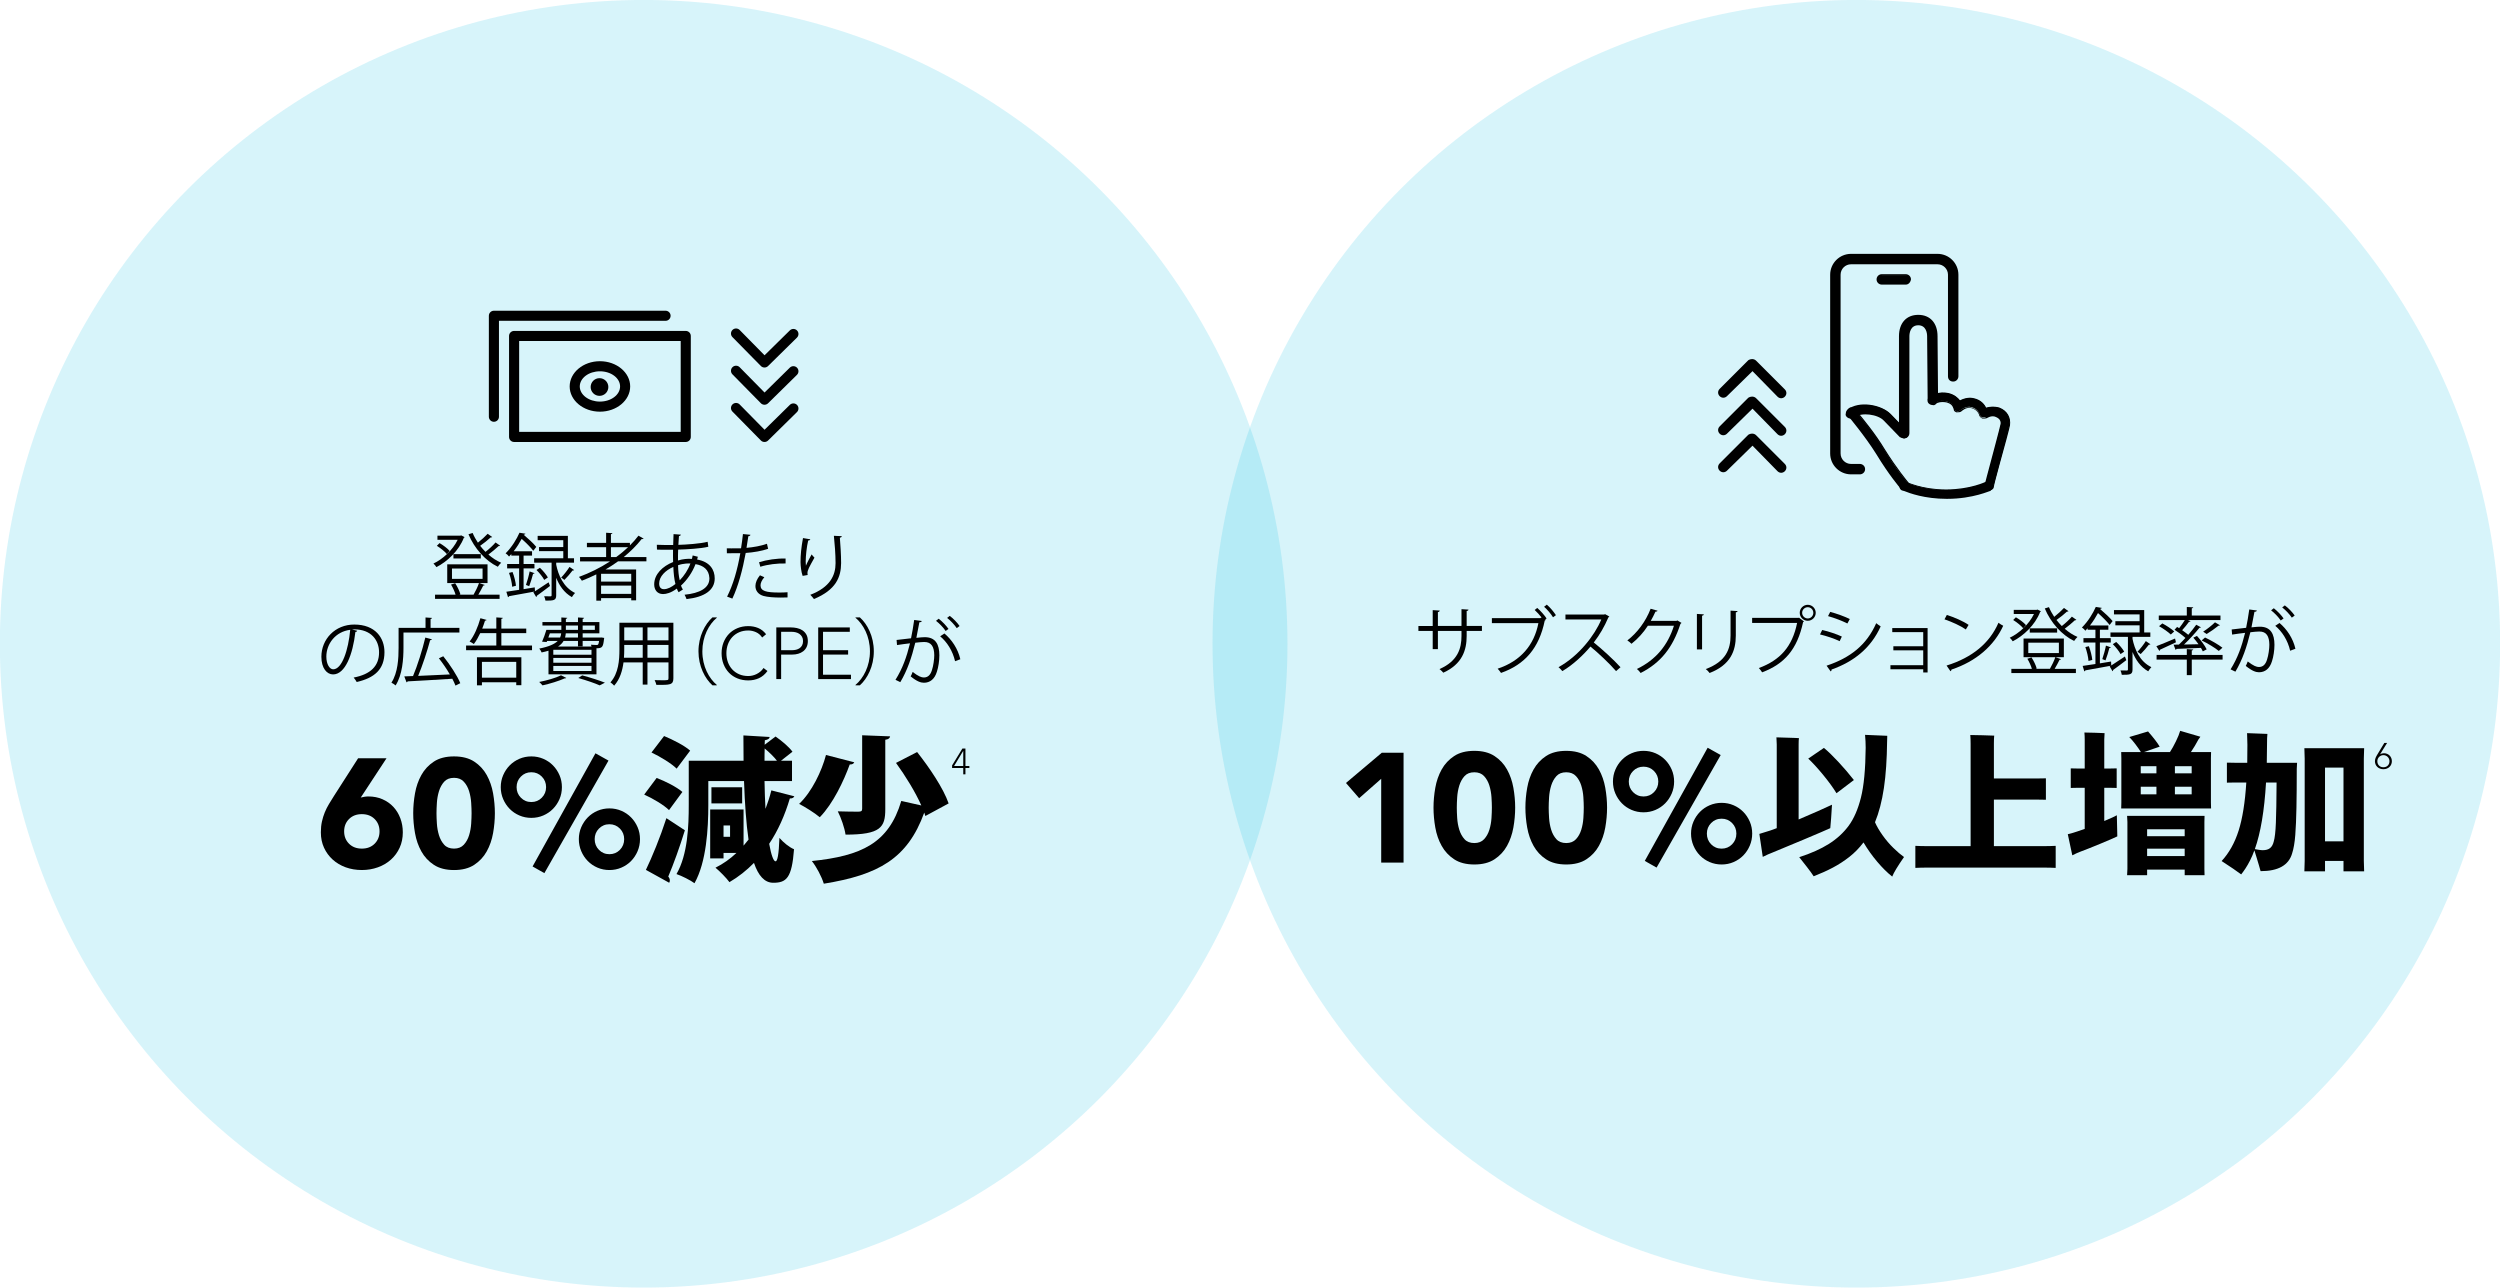 <?xml version="1.0" encoding="UTF-8"?> <svg xmlns="http://www.w3.org/2000/svg" xmlns:xlink="http://www.w3.org/1999/xlink" version="1.1" id="Layer_1" x="0px" y="0px" viewBox="0 0 479.6 247" style="enable-background:new 0 0 479.6 247;" xml:space="preserve"> <style type="text/css"> .st0{opacity:0.16;fill:#00B5DE;enable-background:new ;} </style> <circle class="st0" cx="123.48" cy="123.5" r="123.508"></circle> <circle class="st0" cx="356.12" cy="123.5" r="123.508"></circle> <g> <path d="M88.472,102.704l0.658,0.336c-0.042,0.07-0.098,0.112-0.153,0.14 c-0.98,2.507-3.166,4.553-5.253,5.617c-0.126-0.21-0.378-0.519-0.574-0.687 c1.751-0.812,3.697-2.563,4.65-4.552h-3.88v-0.798h4.384L88.472,102.704z M91.932,111.851 l1.051,0.364c-0.028,0.084-0.14,0.126-0.28,0.126c-0.238,0.49-0.603,1.19-0.938,1.737h4.076 v0.812H83.457v-0.812h3.937c-0.168-0.588-0.519-1.359-0.868-1.933l0.798-0.252 c0.435,0.658,0.841,1.527,0.995,2.115l-0.196,0.07h2.731c0.35-0.603,0.812-1.555,1.036-2.227 h-6.093v-3.586h7.731v3.586h-1.597V111.851z M84.326,104.189c0.714,0.406,1.54,1.037,1.933,1.499 l-0.532,0.603c-0.393-0.49-1.205-1.135-1.919-1.583L84.326,104.189z M86.707,109.063v1.989h5.869 v-1.989H86.707z M86.987,107.13v-0.827h5.253v0.827H86.987z M94.425,103.026 c-0.056,0.07-0.182,0.084-0.294,0.07c-0.504,0.476-1.33,1.135-2.017,1.611 c0.322,0.406,0.658,0.798,1.022,1.163c0.672-0.518,1.471-1.261,1.933-1.807l0.869,0.617 c-0.057,0.07-0.169,0.098-0.295,0.084c-0.504,0.476-1.288,1.135-1.946,1.625 c0.756,0.658,1.582,1.205,2.451,1.569c-0.21,0.182-0.49,0.532-0.645,0.77 c-2.396-1.148-4.496-3.53-5.631-6.233l0.798-0.252c0.267,0.645,0.616,1.261,1.009,1.863 c0.658-0.519,1.415-1.205,1.877-1.709L94.425,103.026z"></path> <path d="M102.626,113.434c0.715-0.448,1.681-1.092,2.619-1.723l0.267,0.7 c-0.925,0.714-1.877,1.415-2.521,1.877c0,0.112-0.056,0.21-0.126,0.252l-0.546-0.925l0.195-0.112 v-0.014c-1.793,0.336-3.67,0.672-4.86,0.882c-0.014,0.098-0.098,0.168-0.196,0.196l-0.322-1.05 c0.673-0.084,1.527-0.224,2.452-0.364v-4.118h-2.298v-0.841h2.298V106.584h-1.499v-0.294 c-0.141,0.168-0.28,0.322-0.435,0.476c-0.14-0.21-0.448-0.49-0.658-0.616 c1.219-1.205,2.144-2.773,2.661-3.95l1.135,0.182c-0.014,0.098-0.098,0.168-0.28,0.168 l-0.027,0.056c0.868,0.729,1.891,1.681,2.395,2.311l-0.574,0.743 c-0.462-0.616-1.387-1.541-2.227-2.283c-0.406,0.756-0.911,1.583-1.541,2.381h3.529v0.826h-1.625 v1.611h2.088v0.841h-2.088v3.992l2.144-0.35L102.626,113.434z M98.256,112.565 c-0.042-0.714-0.294-1.807-0.603-2.662l0.673-0.168c0.336,0.84,0.588,1.933,0.658,2.633 L98.256,112.565z M102.556,109.96c-0.042,0.07-0.14,0.126-0.294,0.126 c-0.168,0.672-0.476,1.709-0.742,2.367l-0.616-0.238c0.238-0.687,0.561-1.835,0.7-2.592 L102.556,109.96z M106.702,107.943v0.392c0.393,1.947,1.345,4.314,3.614,5.421 c-0.196,0.182-0.462,0.561-0.603,0.798c-1.526-0.854-2.451-2.297-3.012-3.712v3.362 c0,0.98-0.462,1.022-2.059,1.022c-0.028-0.238-0.141-0.588-0.253-0.84 c0.561,0.014,1.065,0.014,1.219,0.014c0.168-0.014,0.21-0.056,0.21-0.21v-6.248h-3.348v-0.84 h5.59v-1.373h-4.651v-0.784h4.651v-1.317h-4.917v-0.826h5.799v4.3h1.177v0.84h-3.418V107.943z M104.405,111.249c-0.267-0.532-0.911-1.331-1.485-1.905l0.659-0.42 c0.588,0.546,1.232,1.331,1.526,1.849L104.405,111.249z M110.134,109.357 c-0.042,0.084-0.182,0.098-0.294,0.084c-0.392,0.533-1.064,1.303-1.568,1.807 c-0.015-0.014-0.603-0.448-0.616-0.448c0.518-0.532,1.218-1.429,1.597-2.045L110.134,109.357z"></path> <path d="M124.008,107.691h-5.448c-0.771,0.56-1.569,1.079-2.396,1.555h5.869v5.925h-0.938v-0.42 h-5.785v0.476h-0.911v-5.042c-0.896,0.448-1.835,0.854-2.773,1.219 c-0.126-0.196-0.364-0.546-0.56-0.729c2.073-0.756,4.104-1.765,5.967-2.983h-5.757v-0.827h5.001 v-1.891h-3.685v-0.826h3.685v-1.947l1.204,0.084c-0.014,0.098-0.098,0.168-0.28,0.196v1.667h3.643 v0.476c0.602-0.588,1.148-1.219,1.639-1.863l0.994,0.574c-0.042,0.056-0.126,0.084-0.238,0.084 c-0.042,0-0.084,0-0.14-0.014c-0.994,1.261-2.157,2.409-3.446,3.46h4.356V107.691z M121.095,111.571 v-1.499h-5.785v1.499H121.095z M115.31,113.924h5.785v-1.583h-5.785V113.924z M117.2,106.864h1.022 c0.799-0.588,1.569-1.219,2.27-1.891h-3.292V106.864z"></path> <path d="M133.876,106.808c-0.042,0.182-0.084,0.364-0.141,0.532c2.466,0.435,3.376,1.975,3.376,3.628 c0,2.228-1.905,3.572-5.407,3.964c-0.056-0.196-0.252-0.616-0.378-0.84 c2.899-0.28,4.763-1.289,4.763-3.096v-0.098c-0.07-1.625-1.162-2.423-2.661-2.675 c-0.603,1.583-1.625,3.054-2.788,4.118c0.099,0.294,0.225,0.546,0.364,0.756l-0.826,0.518 c-0.126-0.196-0.238-0.434-0.336-0.7c-1.121,0.827-2.018,1.051-2.647,1.051 c-1.121,0-1.695-0.827-1.695-1.863c0-1.933,1.597-3.474,3.628-4.286 c-0.027-0.729-0.027-1.527-0.014-2.354c-2.367,0-2.619,0-3.082-0.028l-0.027-0.925 c0.714,0.042,1.933,0.042,3.138,0.042c0.014-0.645,0.042-1.429,0.069-2.087l1.401,0.098 c-0.015,0.14-0.154,0.252-0.364,0.28c-0.042,0.518-0.07,1.163-0.112,1.681 c1.526-0.042,4.202-0.224,5.617-0.588l0.126,0.953c-1.485,0.364-4.188,0.504-5.785,0.546 c-0.028,0.729-0.042,1.429-0.028,2.087c0.98-0.308,1.863-0.322,2.102-0.322 c0.21,0,0.392,0,0.574,0.014c0.056-0.224,0.098-0.434,0.14-0.658L133.876,106.808z M129.575,112.033 c-0.224-0.869-0.35-1.975-0.406-3.278c-1.526,0.672-2.717,1.835-2.717,3.194 c0,0.826,0.462,1.106,0.966,1.078C128.076,113.014,128.833,112.635,129.575,112.033z M132.447,108.097 c-0.225-0.014-1.317-0.042-2.367,0.336c0.027,1.135,0.126,2.101,0.321,2.886 C131.242,110.464,131.999,109.33,132.447,108.097z"></path> <path d="M147.357,105.281c-1.19,0.42-2.773,0.687-4.3,0.799c-0.588,3.208-1.442,6.401-2.563,8.754 l-1.009-0.378c1.148-2.255,1.989-5.155,2.535-8.334c-0.279,0.014-2.156,0.028-2.577,0.014 l-0.014-0.952c0.224,0.014,0.519,0.014,0.841,0.014c0.126,0,1.526,0,1.891-0.014 c0.14-0.896,0.28-1.877,0.364-2.732l1.442,0.14c-0.014,0.154-0.21,0.266-0.406,0.28 c-0.084,0.616-0.224,1.373-0.35,2.227c1.372-0.126,2.759-0.364,3.922-0.784L147.357,105.281z M151.084,114.61c-0.42,0.014-0.854,0.028-1.289,0.028c-1.316,0-2.563-0.098-3.319-0.309 c-0.995-0.28-1.569-1.008-1.555-1.933c0.014-0.617,0.28-1.317,0.868-2.031l0.841,0.364 c-0.49,0.574-0.729,1.121-0.729,1.555c0,1.106,1.064,1.387,3.613,1.387 c0.519,0,1.051-0.014,1.569-0.056V114.61z M145.621,107.859c1.442-0.462,3.432-0.756,5.085-0.714 v0.952c-1.583-0.042-3.418,0.182-4.847,0.63L145.621,107.859z"></path> <path d="M153.977,110.478c-0.267-0.756-0.393-1.849-0.406-2.633c0-1.316,0.14-2.843,0.476-4.623 l1.401,0.238c-0.057,0.182-0.225,0.224-0.406,0.238c-0.28,1.163-0.477,2.941-0.477,4.076 c0,0.308,0.014,0.56,0.042,0.756c0.28-0.687,0.799-1.639,1.093-2.171 c0.126,0.182,0.406,0.477,0.546,0.617c-1.036,1.863-1.345,2.395-1.345,2.983 c0,0.112,0.015,0.224,0.042,0.35L153.977,110.478z M161.484,102.858 c-0.015,0.168-0.126,0.238-0.364,0.308c0.098,1.219,0.238,3.25,0.238,4.861 c-0.015,2.704-0.995,5.141-5.211,6.892c-0.154-0.224-0.49-0.602-0.7-0.812 c3.823-1.457,4.847-3.768,4.847-6.065c0-1.723-0.169-3.754-0.322-5.253L161.484,102.858z"></path> <path d="M68.53,121.005c-0.057,0.126-0.168,0.224-0.351,0.224c-0.504,4.356-1.961,8.152-4.286,8.152 c-1.177,0-2.241-1.177-2.241-3.39c0-3.362,2.619-6.178,6.304-6.178 c4.048,0,5.799,2.563,5.799,5.295c0,3.334-1.933,4.945-5.323,5.729 c-0.126-0.225-0.364-0.603-0.588-0.854c3.222-0.617,4.875-2.186,4.875-4.833 c0-2.311-1.485-4.412-4.763-4.412c-0.141,0-0.295,0.014-0.421,0.028L68.53,121.005z M67.186,120.823 c-2.83,0.35-4.581,2.689-4.581,5.141c0,1.499,0.645,2.438,1.317,2.438 C65.616,128.401,66.835,124.661,67.186,120.823z"></path> <path d="M88.133,121.341H77.403v2.914c0,2.13-0.196,5.196-1.513,7.242 c-0.168-0.154-0.574-0.435-0.799-0.532c1.261-1.961,1.373-4.721,1.373-6.71v-3.81h5.169v-1.989 l1.246,0.084c-0.014,0.098-0.098,0.168-0.279,0.196v1.708h5.532V121.341z M85.037,125.895 c1.289,1.61,2.704,3.768,3.264,5.168l-0.924,0.463c-0.141-0.379-0.351-0.826-0.603-1.316 c-3.151,0.209-6.5,0.392-8.572,0.504c-0.028,0.111-0.112,0.168-0.211,0.182l-0.434-1.135l1.681-0.07 c0.841-1.975,1.821-5.112,2.354-7.381l1.261,0.336c-0.028,0.098-0.154,0.168-0.337,0.182 c-0.546,2.045-1.471,4.861-2.297,6.836l6.079-0.28c-0.602-1.051-1.372-2.171-2.101-3.096 L85.037,125.895z"></path> <path d="M96.18,123.835h5.884v0.896H89.414v-0.896h5.8v-2.381h-3.082 c-0.378,0.798-0.799,1.541-1.232,2.101c-0.196-0.154-0.561-0.378-0.812-0.49 c0.84-1.022,1.61-2.788,2.073-4.468l1.176,0.322c-0.027,0.098-0.126,0.154-0.294,0.154 c-0.154,0.504-0.336,1.009-0.532,1.513h2.704v-2.143l1.246,0.084 c-0.014,0.098-0.084,0.168-0.28,0.196v1.863h4.776v0.869h-4.776v2.381H96.18z M91.501,131.469 v-5.379h8.517v5.365h-0.98v-0.574H92.454v0.588H91.501z M99.037,126.973H92.454v3.025h6.583V126.973z"></path> <path d="M108.639,130.055c-0.069,0.084-0.126,0.084-0.308,0.084c-1.121,0.504-2.857,1.036-4.259,1.344 c-0.14-0.168-0.434-0.49-0.63-0.658c1.4-0.266,3.151-0.756,4.188-1.274L108.639,130.055z M105.222,129.367v-4.537c-0.393,0.125-0.827,0.237-1.317,0.336c-0.084-0.211-0.28-0.574-0.448-0.742 c1.905-0.379,2.956-0.883,3.544-1.472h-2.045l-0.084,0.21l-0.883-0.056 c0.294-0.63,0.603-1.527,0.827-2.269h2.871v-0.841h-3.628v-0.658h3.628v-0.882l1.135,0.07 c-0.014,0.098-0.084,0.168-0.267,0.196v0.616h2.325v-0.882l1.177,0.07 c-0.014,0.098-0.098,0.168-0.28,0.196v0.616h3.208v2.157h-3.208v0.812h3.418l0.196-0.014 l0.519,0.084c0,0.084-0.028,0.154-0.042,0.252c-0.168,1.512-0.336,1.737-1.443,1.737v5H105.222z M105.193,122.308h2.255c0.112-0.252,0.183-0.532,0.21-0.812h-2.171L105.193,122.308z M113.472,125.6 v-0.938h-7.326v0.938H113.472z M113.472,127.141v-0.924h-7.326v0.924H113.472z M113.472,128.724v-0.967 h-7.326v0.967H113.472z M110.88,122.952h-2.759c-0.225,0.393-0.561,0.757-1.064,1.079h6.429 c-0.027-0.126-0.084-0.252-0.126-0.351c0.448,0.042,0.869,0.056,1.022,0.056 c0.351,0,0.435,0,0.547-0.785h-3.152v1.023h-0.896v-1.023H110.88z M110.88,122.308v-0.812h-2.339 c-0.028,0.28-0.07,0.546-0.14,0.812H110.88z M108.555,119.997v0.841h2.325v-0.841H108.555z M115.04,131.482c-0.924-0.42-2.493-0.952-4.104-1.414l0.756-0.504 c1.583,0.42,3.306,0.98,4.356,1.4L115.04,131.482z M114.116,119.997h-2.34v0.841h2.34V119.997z "></path> <path d="M129.181,119.464v10.646c0,1.288-0.616,1.303-3.264,1.274c-0.042-0.238-0.196-0.658-0.336-0.91 c0.518,0.014,1.022,0.027,1.429,0.027c1.162,0,1.232,0,1.232-0.392v-3.04h-4.034v4.259h-0.91 v-4.259h-3.685c-0.21,1.598-0.687,3.236-1.793,4.469c-0.14-0.182-0.504-0.504-0.714-0.631 c1.568-1.765,1.723-4.285,1.723-6.289v-5.155H129.181z M119.754,124.619 c0,0.49-0.015,1.009-0.057,1.555h3.601v-2.451h-3.544V124.619z M123.298,120.361h-3.544v2.479h3.544 V120.361z M128.242,122.84v-2.479h-4.034v2.479H128.242z M124.208,126.174h4.034v-2.451h-4.034V126.174 z"></path> <path d="M137.512,118.512c-1.527,1.275-2.773,3.614-2.773,6.443c0,2.9,1.288,5.211,2.773,6.443v0.07 h-0.841c-1.415-1.274-2.676-3.628-2.676-6.514c0-2.885,1.261-5.238,2.676-6.513h0.841V118.512z"></path> <path d="M147.233,128.725c-0.476,0.644-1.026,1.105-1.651,1.386c-0.626,0.28-1.302,0.42-2.03,0.42 c-0.756,0-1.449-0.128-2.079-0.385s-1.169-0.616-1.617-1.078c-0.447-0.462-0.798-1.013-1.05-1.651 c-0.252-0.64-0.378-1.338-0.378-2.094s0.126-1.451,0.378-2.086s0.603-1.183,1.05-1.645 c0.448-0.462,0.987-0.824,1.617-1.085s1.323-0.392,2.079-0.392c0.672,0,1.3,0.119,1.883,0.357 c0.583,0.238,1.095,0.637,1.533,1.197l-0.756,0.63c-0.308-0.467-0.702-0.807-1.183-1.022 c-0.481-0.215-0.974-0.322-1.478-0.322c-0.644,0-1.225,0.112-1.743,0.336 c-0.518,0.224-0.959,0.532-1.322,0.924c-0.364,0.392-0.645,0.854-0.841,1.386 c-0.195,0.533-0.294,1.107-0.294,1.722c0,0.616,0.099,1.189,0.294,1.723 c0.196,0.531,0.477,0.993,0.841,1.385c0.363,0.393,0.805,0.701,1.322,0.925 c0.519,0.224,1.1,0.336,1.743,0.336c0.252,0,0.514-0.03,0.784-0.091s0.534-0.154,0.791-0.28 s0.502-0.284,0.735-0.476c0.232-0.191,0.438-0.423,0.615-0.693L147.233,128.725z"></path> <path d="M148.928,120.366h2.855c0.346,0,0.707,0.04,1.085,0.119c0.378,0.08,0.724,0.217,1.036,0.413 c0.312,0.196,0.569,0.464,0.771,0.805c0.2,0.341,0.301,0.768,0.301,1.281 c0,0.448-0.082,0.835-0.245,1.162c-0.163,0.326-0.383,0.595-0.658,0.805s-0.593,0.367-0.952,0.469 c-0.359,0.104-0.734,0.154-1.127,0.154h-2.142v4.704h-0.924V120.366z M149.852,124.734h2.1 c0.262,0,0.519-0.03,0.771-0.091c0.252-0.062,0.476-0.159,0.672-0.294 c0.195-0.135,0.354-0.315,0.476-0.539c0.121-0.224,0.183-0.5,0.183-0.826 c0-0.317-0.063-0.588-0.189-0.812s-0.289-0.408-0.49-0.553c-0.2-0.145-0.432-0.25-0.692-0.315 c-0.262-0.065-0.523-0.098-0.784-0.098h-2.044V124.734z"></path> <path d="M156.964,120.366h6.062v0.84h-5.138v3.528h4.815v0.84h-4.815v3.864h5.361v0.84h-6.285 V120.366z"></path> <path d="M164.117,131.398c1.526-1.274,2.773-3.613,2.773-6.443c0-2.899-1.289-5.21-2.773-6.443 v-0.07h0.841c1.429,1.275,2.675,3.628,2.675,6.513c0,2.886-1.246,5.239-2.675,6.514h-0.841V131.398z"></path> <path d="M176.832,119.128c-0.027,0.168-0.195,0.238-0.462,0.252c-0.154,0.785-0.406,2.143-0.574,2.984 c0.63-0.07,1.205-0.126,1.555-0.126c2.129-0.028,2.857,1.387,2.857,3.489 c0,1.05-0.196,2.297-0.476,3.137c-0.435,1.43-1.331,2.115-2.494,2.115 c-0.574,0-1.33-0.238-2.535-1.219c0.154-0.252,0.267-0.561,0.378-0.854 c1.121,0.867,1.709,1.064,2.144,1.064c0.799,0,1.274-0.505,1.555-1.401 c0.294-0.868,0.448-2.157,0.448-2.872c-0.014-1.596-0.532-2.549-1.933-2.535 c-0.421,0-0.995,0.056-1.709,0.14c-0.7,2.857-1.527,5.309-2.872,7.564l-0.924-0.449 c1.358-2.171,2.129-4.342,2.787-7.003c-0.714,0.084-1.737,0.21-2.493,0.336L172,122.771 c0.687-0.084,1.835-0.21,2.773-0.322c0.21-1.022,0.435-2.283,0.603-3.516L176.832,119.128z M180.082,118.694c0.673,0.519,1.471,1.359,1.877,1.961l-0.546,0.392 c-0.393-0.603-1.232-1.485-1.85-1.947L180.082,118.694z M183.22,126.847 c-0.462-2.017-1.568-3.712-2.857-4.777l0.812-0.546c1.387,1.163,2.592,2.914,3.054,4.945 L183.22,126.847z M182.197,118.148c0.687,0.504,1.485,1.345,1.891,1.947l-0.546,0.406 c-0.393-0.602-1.232-1.499-1.849-1.961L182.197,118.148z"></path> </g> <g> <path d="M284.293,121.039h-2.928v0.967c0,2.676-0.826,5.393-4.482,7.046 c-0.182-0.224-0.476-0.504-0.729-0.7c3.559-1.541,4.217-4.034,4.217-6.332v-0.98h-4.524v3.488 h-0.995v-3.488h-2.745v-0.953h2.745v-3.04l1.345,0.084c-0.014,0.14-0.14,0.266-0.35,0.294v2.661 h4.524v-3.222l1.345,0.084c-0.015,0.126-0.126,0.238-0.351,0.267v2.871h2.928V121.039z"></path> <path d="M295.771,118.504c-0.406-0.519-0.938-1.107-1.358-1.485l0.49-0.392 c0.631,0.532,1.4,1.415,1.793,2.017l-0.266,0.196l0.111,0.056 c-0.042,0.07-0.111,0.126-0.196,0.154c-1.078,5.281-3.81,8.433-8.39,10.043 c-0.169-0.252-0.448-0.616-0.645-0.812c4.398-1.457,7.004-4.524,7.816-8.741h-8.923v-0.953h9.287 l0.182-0.126L295.771,118.504z M297.929,118.42c-0.35-0.603-1.135-1.527-1.709-2.017l0.519-0.406 c0.645,0.532,1.345,1.4,1.751,2.017L297.929,118.42z"></path> <path d="M308.736,118.28c-0.028,0.07-0.099,0.126-0.183,0.154c-0.756,1.779-1.652,3.32-2.802,4.819 c1.527,1.219,3.824,3.306,5.127,4.749l-0.854,0.742c-1.232-1.429-3.487-3.558-4.916-4.706 c-1.233,1.499-3.362,3.544-5.394,4.706c-0.153-0.21-0.49-0.56-0.729-0.756 c3.881-2.129,6.948-6.108,8.209-9.147h-6.878v-0.952h7.424l0.183-0.07L308.736,118.28z"></path> <path d="M322.583,119.499c-0.057,0.07-0.126,0.14-0.21,0.196c-1.471,4.539-3.769,7.452-7.635,9.413 c-0.168-0.237-0.434-0.56-0.714-0.771c3.67-1.778,5.939-4.58,7.102-8.292H316.125 c-0.812,1.261-1.891,2.479-3.138,3.46c-0.195-0.196-0.518-0.462-0.798-0.644 c1.905-1.471,3.516-3.614,4.468-6.08l1.331,0.378c-0.056,0.14-0.224,0.182-0.406,0.182 c-0.28,0.616-0.574,1.205-0.896,1.765h4.931l0.168-0.084L322.583,119.499z"></path> <path d="M325.532,124.583v-6.808l1.331,0.084c-0.015,0.126-0.112,0.224-0.337,0.252v6.471 C326.526,124.583,325.532,124.583,325.532,124.583z M333.335,117.229c-0.015,0.14-0.112,0.21-0.337,0.238 v4.455c0,2.941-1.008,5.631-5.028,7.186c-0.141-0.21-0.49-0.574-0.729-0.756 c3.88-1.443,4.749-3.838,4.749-6.43v-4.777L333.335,117.229z"></path> <path d="M336.129,118.532h8.908l0.084-0.042l0.953,0.729c-0.042,0.056-0.084,0.098-0.168,0.126 c-1.135,5.267-3.572,8.012-7.858,9.637c-0.154-0.252-0.435-0.616-0.631-0.826 c4.076-1.499,6.43-4.104,7.34-8.657h-8.628V118.532z M346.803,116.024 c0.84,0,1.526,0.687,1.526,1.541c0,0.84-0.687,1.527-1.526,1.527 c-0.854,0-1.541-0.687-1.541-1.527C345.262,116.683,345.976,116.024,346.803,116.024z M347.867,117.565 c0-0.603-0.477-1.079-1.064-1.079c-0.589,0-1.079,0.476-1.079,1.079c0,0.588,0.49,1.079,1.079,1.079 C347.419,118.644,347.867,118.125,347.867,117.565z"></path> <path d="M349.569,120.857c1.261,0.28,2.83,0.812,3.769,1.261l-0.421,0.883 c-0.924-0.448-2.535-1.009-3.768-1.289L349.569,120.857z M350.41,127.707 c4.553-1.526,7.662-3.95,9.525-8.153c0.21,0.182,0.644,0.477,0.854,0.617 c-1.878,4.16-5.142,6.752-9.428,8.278c0.028,0.126-0.042,0.294-0.168,0.351L350.41,127.707z M351.11,117.383c1.261,0.336,2.802,0.896,3.754,1.373l-0.462,0.854 c-0.995-0.504-2.451-1.064-3.712-1.415L351.11,117.383z"></path> <path d="M369.791,120.493v8.517h-0.841v-0.616h-6.289v-0.784h6.289v-2.844h-5.729v-0.785h5.729v-2.718 h-5.939v-0.771C363.011,120.493,369.791,120.493,369.791,120.493z"></path> <path d="M373.482,117.972c1.457,0.462,3.138,1.19,4.175,1.905l-0.532,0.883 c-1.009-0.715-2.662-1.457-4.091-1.947L373.482,117.972z M373.427,127.679 c4.973-1.54,8.278-4.328,9.959-8.209c0.295,0.238,0.616,0.42,0.911,0.574 c-1.751,3.838-5.169,6.822-9.918,8.405c-0.014,0.126-0.098,0.267-0.196,0.322L373.427,127.679z"></path> <path d="M390.872,116.935l0.659,0.336c-0.043,0.07-0.099,0.112-0.154,0.14 c-0.98,2.507-3.166,4.553-5.253,5.617c-0.126-0.21-0.378-0.519-0.574-0.687 c1.751-0.812,3.697-2.563,4.65-4.552h-3.88v-0.798h4.384L390.872,116.935z M394.332,126.082 l1.051,0.364c-0.028,0.084-0.14,0.126-0.28,0.126c-0.238,0.49-0.603,1.19-0.938,1.737h4.076 v0.812h-12.383v-0.812h3.937c-0.168-0.589-0.519-1.359-0.868-1.934l0.798-0.252 c0.435,0.658,0.841,1.527,0.995,2.115l-0.196,0.07h2.731c0.35-0.603,0.812-1.555,1.036-2.228 h-6.093v-3.586h7.731v3.586H394.332z M386.727,118.42c0.714,0.406,1.54,1.037,1.933,1.499 l-0.532,0.603c-0.393-0.49-1.205-1.135-1.919-1.583L386.727,118.42z M389.107,123.294v1.99h5.869 v-1.99H389.107z M389.388,121.361v-0.827h5.253v0.827H389.388z M396.825,117.257 c-0.056,0.07-0.182,0.084-0.294,0.07c-0.504,0.476-1.33,1.135-2.017,1.611 c0.322,0.406,0.658,0.798,1.022,1.163c0.672-0.518,1.471-1.261,1.933-1.807l0.869,0.617 c-0.057,0.07-0.169,0.098-0.295,0.084c-0.504,0.476-1.288,1.135-1.946,1.625 c0.756,0.658,1.582,1.205,2.451,1.569c-0.21,0.182-0.49,0.532-0.645,0.77 c-2.396-1.148-4.496-3.53-5.631-6.233l0.798-0.252c0.267,0.645,0.616,1.261,1.009,1.863 c0.658-0.519,1.415-1.205,1.877-1.709L396.825,117.257z"></path> <path d="M405.026,127.665c0.715-0.448,1.681-1.093,2.619-1.723l0.267,0.7 c-0.925,0.714-1.877,1.415-2.521,1.877c0,0.112-0.056,0.21-0.126,0.252l-0.546-0.925l0.195-0.111 v-0.015c-1.793,0.337-3.67,0.673-4.86,0.883c-0.014,0.098-0.098,0.168-0.196,0.196l-0.322-1.051 c0.673-0.084,1.527-0.224,2.452-0.364v-4.118h-2.298v-0.841h2.298v-1.611h-1.499V120.521 c-0.141,0.168-0.28,0.322-0.435,0.476c-0.14-0.21-0.448-0.49-0.658-0.616 c1.219-1.205,2.144-2.773,2.661-3.95l1.135,0.182c-0.014,0.098-0.098,0.168-0.28,0.168 l-0.027,0.056c0.868,0.729,1.891,1.681,2.395,2.311l-0.574,0.743 c-0.462-0.616-1.387-1.541-2.227-2.283c-0.406,0.756-0.911,1.583-1.541,2.381h3.529v0.826h-1.624 v1.611h2.087v0.841h-2.087v3.992l2.143-0.351L405.026,127.665z M400.656,126.797 c-0.042-0.715-0.294-1.808-0.603-2.662l0.673-0.168c0.336,0.841,0.588,1.934,0.658,2.634 L400.656,126.797z M404.956,124.191c-0.042,0.069-0.14,0.126-0.294,0.126 c-0.168,0.672-0.477,1.709-0.742,2.367l-0.616-0.238c0.238-0.687,0.561-1.835,0.7-2.592 L404.956,124.191z M409.103,122.174v0.392c0.393,1.948,1.345,4.315,3.614,5.421 c-0.196,0.182-0.463,0.561-0.603,0.798c-1.526-0.854-2.451-2.297-3.012-3.712v3.362 c0,0.98-0.462,1.022-2.059,1.022c-0.028-0.238-0.141-0.588-0.253-0.841 c0.561,0.015,1.065,0.015,1.219,0.015c0.168-0.015,0.211-0.057,0.211-0.21v-6.248h-3.349v-0.84 h5.589v-1.373h-4.65v-0.784h4.65v-1.317h-4.916v-0.826h5.799v4.3h1.177v0.84 C412.521,122.174,409.103,122.174,409.103,122.174z M406.806,125.479 c-0.267-0.532-0.911-1.33-1.485-1.905l0.658-0.42c0.589,0.546,1.233,1.331,1.527,1.85 L406.806,125.479z M412.534,123.588c-0.042,0.084-0.182,0.098-0.294,0.084 c-0.392,0.533-1.064,1.303-1.568,1.807c-0.015-0.014-0.603-0.448-0.616-0.448 c0.518-0.532,1.218-1.429,1.597-2.045L412.534,123.588z"></path> <path d="M413.676,123.967c0.91-0.336,2.255-0.911,3.586-1.471l0.168,0.728 c-1.121,0.519-2.283,1.079-3.054,1.416c0,0.098-0.042,0.196-0.126,0.238L413.676,123.967z M426.381,125.647v0.896h-5.911v2.97h-0.953v-2.97h-5.799v-0.896h5.799v-1.12l1.232,0.07 c-0.014,0.098-0.084,0.168-0.279,0.196v0.854h5.911V125.647z M417.99,123.659 c0.406-0.378,0.84-0.812,1.261-1.275c-0.547-0.504-1.387-1.121-2.088-1.569l0.49-0.546 c0.127,0.07,0.253,0.154,0.393,0.238c0.378-0.476,0.799-1.079,1.093-1.555h-5.001v-0.869h5.379 v-1.639l1.232,0.07c-0.014,0.098-0.084,0.168-0.279,0.196v1.373h5.505v0.869h-6.262l0.519,0.224 c-0.042,0.084-0.154,0.126-0.295,0.112c-0.336,0.477-0.854,1.107-1.316,1.611 c0.435,0.294,0.854,0.617,1.177,0.883c0.574-0.672,1.121-1.345,1.527-1.933l0.896,0.49 c-0.028,0.07-0.141,0.098-0.28,0.098c-0.771,0.952-1.905,2.213-2.956,3.208l2.773-0.056 c-0.308-0.434-0.658-0.882-0.994-1.261l0.7-0.336c0.714,0.784,1.526,1.863,1.863,2.578 l-0.743,0.393c-0.084-0.196-0.21-0.435-0.363-0.673c-1.751,0.084-3.517,0.154-4.679,0.196 c-0.015,0.098-0.084,0.154-0.183,0.182l-0.378-0.995L417.99,123.659z M414.824,119.596 c0.799,0.42,1.793,1.079,2.283,1.541l-0.658,0.588c-0.477-0.462-1.457-1.148-2.255-1.597 L414.824,119.596z M423.019,122.3c1.121,0.532,2.577,1.359,3.334,1.961l-0.7,0.617 c-0.7-0.589-2.144-1.458-3.292-2.018L423.019,122.3z M422.654,121.179 c0.729-0.462,1.709-1.232,2.27-1.793l0.952,0.561c-0.042,0.07-0.154,0.098-0.28,0.084 c-0.588,0.49-1.54,1.148-2.269,1.597L422.654,121.179z"></path> <path d="M432.956,117.117c-0.027,0.168-0.195,0.238-0.462,0.252c-0.154,0.785-0.406,2.143-0.574,2.984 c0.63-0.07,1.205-0.126,1.555-0.126c2.129-0.028,2.857,1.387,2.857,3.488 c0,1.051-0.196,2.297-0.476,3.138c-0.435,1.429-1.331,2.115-2.494,2.115 c-0.574,0-1.33-0.238-2.535-1.219c0.154-0.252,0.267-0.561,0.378-0.854 c1.121,0.868,1.709,1.064,2.144,1.064c0.799,0,1.274-0.504,1.555-1.4 c0.294-0.868,0.448-2.157,0.448-2.872c-0.014-1.597-0.532-2.549-1.933-2.535 c-0.421,0-0.995,0.056-1.709,0.14c-0.7,2.858-1.527,5.309-2.872,7.564l-0.924-0.448 c1.358-2.171,2.129-4.342,2.787-7.004c-0.714,0.084-1.737,0.21-2.493,0.336l-0.084-0.98 c0.687-0.084,1.835-0.21,2.773-0.322c0.21-1.022,0.435-2.283,0.603-3.516L432.956,117.117z M436.206,116.683c0.673,0.519,1.471,1.359,1.877,1.961l-0.546,0.392 c-0.393-0.603-1.232-1.485-1.85-1.947L436.206,116.683z M439.344,124.836 c-0.462-2.018-1.568-3.713-2.857-4.777l0.812-0.546c1.387,1.163,2.592,2.914,3.054,4.945 L439.344,124.836z M438.321,116.137c0.687,0.504,1.485,1.345,1.891,1.947l-0.546,0.406 c-0.393-0.602-1.232-1.499-1.849-1.961L438.321,116.137z"></path> </g> <g> <path d="M69.205,153c0.238-0.06,0.477-0.109,0.715-0.149c0.238-0.039,0.486-0.06,0.744-0.06 c0.993,0,1.896,0.179,2.71,0.536s1.509,0.844,2.085,1.459c0.575,0.616,1.022,1.346,1.34,2.189 s0.477,1.742,0.477,2.694c0,1.093-0.204,2.08-0.61,2.964c-0.407,0.884-0.963,1.643-1.668,2.278 c-0.705,0.635-1.539,1.127-2.501,1.474c-0.964,0.347-1.991,0.521-3.083,0.521 c-1.111,0-2.144-0.175-3.097-0.521s-1.782-0.839-2.486-1.474c-0.705-0.636-1.262-1.395-1.668-2.278 c-0.407-0.884-0.61-1.871-0.61-2.964c0-0.754,0.069-1.444,0.208-2.069s0.323-1.216,0.551-1.771 c0.229-0.556,0.496-1.087,0.805-1.594c0.308-0.506,0.63-1.027,0.968-1.563l4.616-7.207h5.449 L69.205,153z M72.809,159.492c0-0.953-0.312-1.742-0.938-2.368c-0.625-0.625-1.444-0.938-2.457-0.938 c-1.012,0-1.831,0.312-2.456,0.938c-0.626,0.626-0.938,1.415-0.938,2.368 c0,0.952,0.312,1.741,0.938,2.367c0.625,0.625,1.444,0.938,2.456,0.938c1.013,0,1.832-0.312,2.457-0.938 C72.496,161.233,72.809,160.444,72.809,159.492z"></path> <path d="M79.271,156.008c0-1.251,0.114-2.521,0.343-3.812c0.228-1.29,0.635-2.461,1.221-3.514 c0.586-1.052,1.385-1.911,2.397-2.576s2.303-0.997,3.871-0.997s2.859,0.332,3.872,0.997 s1.812,1.524,2.397,2.576c0.585,1.053,0.992,2.224,1.221,3.514c0.228,1.291,0.343,2.562,0.343,3.812 c0,1.25-0.115,2.521-0.343,3.812c-0.229,1.291-0.636,2.462-1.221,3.514 c-0.586,1.053-1.385,1.911-2.397,2.576s-2.304,0.998-3.872,0.998s-2.858-0.333-3.871-0.998 s-1.812-1.523-2.397-2.576c-0.586-1.052-0.993-2.223-1.221-3.514 C79.385,158.529,79.271,157.258,79.271,156.008z M83.738,156.008c0,0.556,0.024,1.221,0.074,1.995 c0.049,0.774,0.184,1.519,0.401,2.233c0.219,0.715,0.552,1.32,0.998,1.816 s1.077,0.744,1.891,0.744c0.794,0,1.42-0.248,1.877-0.744c0.456-0.496,0.793-1.102,1.012-1.816 s0.353-1.459,0.402-2.233s0.074-1.439,0.074-1.995s-0.024-1.222-0.074-1.996 c-0.05-0.773-0.184-1.519-0.402-2.233s-0.556-1.319-1.012-1.816 c-0.457-0.496-1.083-0.744-1.877-0.744c-0.813,0-1.444,0.248-1.891,0.744 c-0.446,0.497-0.779,1.102-0.998,1.816c-0.218,0.715-0.353,1.46-0.401,2.233 C83.763,154.786,83.738,155.452,83.738,156.008z"></path> <path d="M96.065,151.005c0-0.814,0.154-1.579,0.462-2.294c0.308-0.714,0.725-1.34,1.251-1.876 c0.525-0.536,1.146-0.957,1.861-1.266c0.715-0.308,1.479-0.461,2.293-0.461 c0.813,0,1.578,0.153,2.293,0.461c0.715,0.309,1.335,0.729,1.861,1.266 c0.525,0.536,0.942,1.162,1.251,1.876c0.308,0.715,0.461,1.479,0.461,2.294 c0,0.813-0.153,1.578-0.461,2.293c-0.309,0.714-0.726,1.34-1.251,1.876 c-0.526,0.536-1.146,0.958-1.861,1.266s-1.479,0.461-2.293,0.461c-0.814,0-1.578-0.153-2.293-0.461 s-1.336-0.729-1.861-1.266c-0.526-0.536-0.943-1.162-1.251-1.876 C96.22,152.583,96.065,151.818,96.065,151.005z M104.762,151.005c0-0.794-0.273-1.47-0.819-2.025 s-1.216-0.834-2.01-0.834s-1.465,0.278-2.01,0.834c-0.547,0.556-0.819,1.231-0.819,2.025 s0.272,1.469,0.819,2.024c0.545,0.557,1.216,0.834,2.01,0.834s1.464-0.277,2.01-0.834 C104.488,152.474,104.762,151.799,104.762,151.005z M114.231,144.513l2.502,1.399l-12.3,21.591 l-2.263-1.281L114.231,144.513z M111.045,160.98c0-0.813,0.154-1.578,0.462-2.293 s0.725-1.34,1.251-1.876c0.525-0.536,1.146-0.958,1.861-1.266s1.479-0.462,2.293-0.462 c0.813,0,1.578,0.154,2.293,0.462s1.335,0.729,1.861,1.266c0.525,0.536,0.942,1.161,1.251,1.876 c0.308,0.715,0.461,1.479,0.461,2.293c0,0.814-0.153,1.584-0.461,2.309 c-0.309,0.725-0.726,1.354-1.251,1.891c-0.526,0.536-1.146,0.958-1.861,1.266 s-1.479,0.462-2.293,0.462c-0.814,0-1.578-0.154-2.293-0.462s-1.336-0.729-1.861-1.266 c-0.526-0.536-0.943-1.166-1.251-1.891S111.045,161.795,111.045,160.98z M119.741,160.98 c0-0.794-0.273-1.469-0.819-2.024s-1.216-0.834-2.01-0.834c-0.795,0-1.465,0.278-2.011,0.834 s-0.818,1.23-0.818,2.024c0,0.814,0.272,1.499,0.818,2.055c0.546,0.557,1.216,0.834,2.011,0.834 c0.794,0,1.464-0.277,2.01-0.834C119.468,162.479,119.741,161.795,119.741,160.98z"></path> <path d="M125.966,149.244c1.668,0.626,3.843,1.728,4.944,2.681l-2.562,3.485 c-0.953-0.953-3.098-2.234-4.766-2.979L125.966,149.244z M123.91,166.877 c1.162-2.412,2.74-6.225,3.932-9.918l3.545,2.323c-1.013,3.276-2.174,6.493-3.188,8.876 c0.209,0.238,0.299,0.506,0.299,0.744c0,0.149-0.03,0.298-0.119,0.447L123.91,166.877z M127.396,141.202c1.668,0.686,3.901,1.817,5.004,2.8l-2.591,3.455 c-0.983-0.982-3.128-2.293-4.826-3.098L127.396,141.202z M146.875,155.112 c0.417-1.103,0.805-2.264,1.102-3.485l4.408,1.132c-0.119,0.269-0.416,0.447-0.863,0.417 c-0.953,3.217-2.264,6.166-3.961,8.697c0.387,2.175,0.834,3.366,1.221,3.366 c0.357,0,0.625-1.222,0.744-4.498c0.745,0.864,1.906,1.817,2.801,2.175 c-0.418,5.54-1.46,6.434-3.992,6.434c-1.668,0-2.859-1.37-3.693-3.812 c-1.399,1.43-2.979,2.681-4.705,3.693c-0.566-0.774-1.877-2.115-2.682-2.771 c1.49-0.744,2.83-1.697,4.021-2.829h-2.473v1.042h-2.561v-9.382h6.403v6.939 c0.327-0.387,0.655-0.774,0.953-1.161c-0.446-3.068-0.715-6.881-0.864-11.229h-6.85v4.587 c0,4.498-0.357,10.932-2.651,15.012c-0.745-0.565-2.472-1.43-3.455-1.757 c2.175-3.753,2.353-9.293,2.353-13.255v-8.488h10.515c0-1.579-0.03-3.188-0.03-4.855l5.034,0.298 c-0.03,0.328-0.298,0.507-0.923,0.626l-0.03,0.863l2.085-1.578 c1.162,0.804,2.592,1.995,3.246,2.919l-2.203,1.728h2.114v3.901h-5.272 c0.03,1.937,0.09,3.693,0.18,5.272H146.875z M142.377,151.031v3.098h-5.896v-3.098H142.377z M140.055,160.533v-2.175h-1.252v2.175H140.055z M149.049,145.938c-0.565-0.745-1.488-1.639-2.353-2.354 c-0.03,0.805-0.03,1.579-0.03,2.354H149.049z"></path> <path d="M163.877,146.236c-0.089,0.268-0.416,0.446-0.863,0.417c-1.132,3.127-3.188,7.506-5.748,10.127 c-0.983-0.834-2.859-1.996-3.962-2.562c2.442-2.294,4.349-6.314,5.153-9.383L163.877,146.236z M175.94,144.271c2.353,2.979,5.034,6.939,6.046,9.858l-4.467,2.413 c-0.061-0.209-0.119-0.417-0.209-0.655c-3.217,8.876-8.816,11.943-19.271,13.642 c-0.416-1.37-1.399-3.217-2.293-4.349c9.502-0.983,14.744-3.396,17.156-11.527l3.842,0.864 c-1.131-2.562-3.037-5.659-4.854-8.161L175.94,144.271z M170.758,141.262 c-0.06,0.328-0.268,0.566-0.924,0.655v13.314c0,3.484-0.893,4.885-7.625,4.885 c-0.178-1.281-0.863-3.247-1.488-4.468c1.519,0.06,3.425,0.06,3.961,0.06 s0.715-0.119,0.715-0.566v-14.088L170.758,141.262z"></path> <path d="M184.791,147.332h-2.142v-0.497l1.98-3.241h0.581v3.359h0.756v0.379h-0.756v1.218h-0.42 V147.332z M184.791,144.056h-0.014l-1.75,2.897h1.764V144.056z"></path> </g> <g> <path d="M264.969,149.403l-4.229,3.722l-2.531-2.918l6.879-5.808h4.17v21.085h-4.289V149.403z"></path> <path d="M275.005,154.942c0-1.251,0.114-2.521,0.343-3.812c0.228-1.29,0.635-2.461,1.221-3.514 c0.586-1.052,1.385-1.911,2.397-2.576s2.303-0.997,3.871-0.997s2.859,0.332,3.872,0.997 s1.812,1.524,2.397,2.576c0.585,1.053,0.992,2.224,1.221,3.514c0.228,1.291,0.343,2.562,0.343,3.812 c0,1.25-0.115,2.521-0.343,3.812c-0.229,1.291-0.636,2.462-1.221,3.514 c-0.586,1.053-1.385,1.911-2.397,2.576s-2.304,0.998-3.872,0.998s-2.858-0.333-3.871-0.998 s-1.812-1.523-2.397-2.576c-0.586-1.052-0.993-2.223-1.221-3.514 C275.119,157.464,275.005,156.192,275.005,154.942z M279.473,154.942c0,0.556,0.024,1.221,0.074,1.995 c0.049,0.774,0.184,1.519,0.401,2.233c0.219,0.715,0.552,1.32,0.998,1.816 s1.077,0.744,1.891,0.744c0.794,0,1.42-0.248,1.877-0.744c0.456-0.496,0.793-1.102,1.012-1.816 s0.353-1.459,0.402-2.233s0.074-1.439,0.074-1.995s-0.024-1.222-0.074-1.996 c-0.05-0.773-0.184-1.519-0.402-2.233s-0.556-1.319-1.012-1.816 c-0.457-0.496-1.083-0.744-1.877-0.744c-0.813,0-1.444,0.248-1.891,0.744 c-0.446,0.497-0.779,1.102-0.998,1.816c-0.218,0.715-0.353,1.46-0.401,2.233 C279.497,153.721,279.473,154.387,279.473,154.942z"></path> <path d="M292.634,154.942c0-1.251,0.114-2.521,0.343-3.812c0.228-1.29,0.635-2.461,1.221-3.514 c0.586-1.052,1.385-1.911,2.397-2.576s2.303-0.997,3.871-0.997s2.859,0.332,3.872,0.997 s1.812,1.524,2.397,2.576c0.585,1.053,0.992,2.224,1.221,3.514c0.228,1.291,0.343,2.562,0.343,3.812 c0,1.25-0.115,2.521-0.343,3.812c-0.229,1.291-0.636,2.462-1.221,3.514 c-0.586,1.053-1.385,1.911-2.397,2.576s-2.304,0.998-3.872,0.998s-2.858-0.333-3.871-0.998 s-1.812-1.523-2.397-2.576c-0.586-1.052-0.993-2.223-1.221-3.514 C292.748,157.464,292.634,156.192,292.634,154.942z M297.102,154.942c0,0.556,0.024,1.221,0.074,1.995 c0.049,0.774,0.184,1.519,0.401,2.233c0.219,0.715,0.552,1.32,0.998,1.816 s1.077,0.744,1.891,0.744c0.794,0,1.42-0.248,1.877-0.744c0.456-0.496,0.793-1.102,1.012-1.816 s0.353-1.459,0.402-2.233s0.074-1.439,0.074-1.995s-0.024-1.222-0.074-1.996 c-0.05-0.773-0.184-1.519-0.402-2.233s-0.556-1.319-1.012-1.816 c-0.457-0.496-1.083-0.744-1.877-0.744c-0.813,0-1.444,0.248-1.891,0.744 c-0.446,0.497-0.779,1.102-0.998,1.816c-0.218,0.715-0.353,1.46-0.401,2.233 C297.126,153.721,297.102,154.387,297.102,154.942z"></path> <path d="M309.43,149.939c0-0.814,0.154-1.579,0.462-2.294c0.308-0.714,0.725-1.34,1.251-1.876 c0.525-0.536,1.146-0.957,1.861-1.266c0.715-0.308,1.479-0.461,2.293-0.461 c0.813,0,1.578,0.153,2.293,0.461c0.715,0.309,1.335,0.729,1.861,1.266 c0.525,0.536,0.942,1.162,1.251,1.876c0.308,0.715,0.461,1.479,0.461,2.294 c0,0.813-0.153,1.578-0.461,2.293c-0.309,0.714-0.726,1.34-1.251,1.876 c-0.526,0.536-1.146,0.958-1.861,1.266s-1.479,0.461-2.293,0.461c-0.814,0-1.578-0.153-2.293-0.461 s-1.336-0.729-1.861-1.266c-0.526-0.536-0.943-1.162-1.251-1.876 C309.584,151.518,309.43,150.753,309.43,149.939z M318.126,149.939c0-0.794-0.273-1.47-0.819-2.025 s-1.216-0.834-2.01-0.834s-1.465,0.278-2.01,0.834c-0.547,0.556-0.819,1.231-0.819,2.025 s0.272,1.469,0.819,2.024c0.545,0.557,1.216,0.834,2.01,0.834s1.464-0.277,2.01-0.834 C317.853,151.408,318.126,150.733,318.126,149.939z M327.596,143.447l2.502,1.399l-12.3,21.591 l-2.263-1.281L327.596,143.447z M324.409,159.915c0-0.813,0.154-1.578,0.462-2.293 s0.725-1.34,1.251-1.876c0.525-0.536,1.146-0.958,1.861-1.266s1.479-0.462,2.293-0.462 c0.813,0,1.578,0.154,2.293,0.462s1.335,0.729,1.861,1.266c0.525,0.536,0.942,1.161,1.251,1.876 c0.308,0.715,0.461,1.479,0.461,2.293c0,0.814-0.153,1.584-0.461,2.309 c-0.309,0.725-0.726,1.354-1.251,1.891c-0.526,0.536-1.146,0.958-1.861,1.266 s-1.479,0.462-2.293,0.462c-0.814,0-1.578-0.154-2.293-0.462s-1.336-0.729-1.861-1.266 c-0.526-0.536-0.943-1.166-1.251-1.891S324.409,160.729,324.409,159.915z M333.105,159.915 c0-0.794-0.273-1.469-0.819-2.024s-1.216-0.834-2.01-0.834c-0.795,0-1.465,0.278-2.011,0.834 s-0.818,1.23-0.818,2.024c0,0.814,0.272,1.499,0.818,2.055c0.546,0.557,1.216,0.834,2.011,0.834 c0.794,0,1.464-0.277,2.01-0.834C332.832,161.414,333.105,160.729,333.105,159.915z"></path> <path d="M351.45,154.376c-0.04,0.735-0.095,1.589-0.164,2.562s-0.124,1.618-0.164,1.936 c-0.734,0.338-2.446,1.072-5.137,2.204c-2.69,1.131-4.671,1.955-5.941,2.472 c-0.536,0.198-1.161,0.477-1.876,0.833l-0.655-4.407c0.993-0.298,1.697-0.516,2.114-0.655 l1.222-0.446v-16.052c0-0.437-0.021-0.894-0.06-1.369c0.079,0,0.551,0.015,1.414,0.044 c0.864,0.03,1.519,0.05,1.966,0.06c0.446,0.011,0.759,0.025,0.938,0.045 c-0.04,0.238-0.06,0.655-0.06,1.251v14.354C347.807,156.034,349.941,155.091,351.45,154.376z M359.699,157.741c0.337,0.774,0.823,1.608,1.459,2.502c0.635,0.894,1.33,1.707,2.085,2.441 c0.754,0.735,1.429,1.311,2.024,1.728c-1.23,1.767-1.985,3.018-2.263,3.752 c-0.934-0.734-1.892-1.683-2.874-2.844s-1.861-2.397-2.636-3.708 c-0.814,1.072-1.723,2.001-2.725,2.785c-1.003,0.784-2.06,1.469-3.172,2.055 c-1.112,0.585-2.333,1.136-3.663,1.652c-0.277-0.437-0.704-1.027-1.28-1.771 c-0.576-0.745-1.072-1.375-1.489-1.892c2.264-0.733,4.159-1.583,5.688-2.546 c1.528-0.963,2.794-2.124,3.797-3.484c1.002-1.359,1.787-3.161,2.353-5.405 c0.565-2.243,0.868-5.43,0.908-9.559c0-0.814-0.04-1.639-0.119-2.472l4.259,0.179l-0.03,1.161 c-0.02,1.668-0.079,3.241-0.179,4.72c-0.099,1.479-0.243,2.854-0.432,4.125 s-0.427,2.457-0.715,3.559S360.076,156.828,359.699,157.741z M352.313,152.173 c-0.655-1.072-1.519-2.259-2.591-3.56c-1.072-1.3-2.016-2.327-2.829-3.082l3.008-2.055 c0.774,0.636,1.697,1.529,2.77,2.681s2.064,2.312,2.979,3.484L352.313,152.173z"></path> <path d="M391.176,162.327c1.588,0,2.65-0.02,3.187-0.06v4.229c-0.517-0.04-1.578-0.06-3.187-0.06 h-20.548c-1.608,0-2.671,0.02-3.187,0.06v-4.229c0.516,0.04,1.578,0.06,3.187,0.06h7.415v-19.654 c0-0.636-0.021-1.191-0.06-1.668c0.516,0,1.3,0.015,2.353,0.045 c1.052,0.029,1.797,0.055,2.233,0.074c-0.04,0.338-0.06,0.854-0.06,1.549v6.671h8.189 c0.873,0,1.469-0.01,1.787-0.03v4.109c-0.318-0.02-0.914-0.029-1.787-0.029h-8.189v8.934H391.176z"></path> <path d="M403.684,157.503c1.271-0.536,2.074-0.903,2.412-1.102l0.09,4.05 c-0.616,0.298-1.703,0.77-3.262,1.415s-2.844,1.156-3.856,1.533 c-0.337,0.119-0.844,0.348-1.519,0.685l-0.863-4.05c0.734-0.179,1.32-0.347,1.757-0.506 c0.337-0.1,0.834-0.269,1.489-0.507v-7.892h-1.28l-1.4,0.03v-3.753l1.4,0.03h1.28v-5.569 c0-0.456-0.021-0.902-0.06-1.34c0.437,0,1.097,0.015,1.98,0.045 c0.883,0.029,1.514,0.055,1.891,0.074c-0.04,0.517-0.06,0.923-0.06,1.221v5.569h0.982l1.4-0.03 v3.753l-1.4-0.03h-0.982V157.503z M424.143,145.442v8.517l0.029,1.132h-17.242 c0.02-0.198,0.03-0.575,0.03-1.132v-8.517c0-0.576-0.011-0.963-0.03-1.161h3.782 c-0.298-0.477-0.655-0.988-1.072-1.534s-0.804-0.998-1.161-1.354l3.604-1.072 c1.091,1.25,1.836,2.224,2.233,2.918l-3.038,1.043h5.003c0.377-0.576,0.76-1.261,1.146-2.056 c0.388-0.794,0.66-1.469,0.819-2.024l3.871,1.132c-0.02,0.04-0.044,0.079-0.074,0.119 c-0.029,0.039-0.124,0.168-0.283,0.387c-0.437,0.834-0.923,1.648-1.459,2.442h3.871L424.143,145.442z M422.922,156.521l-0.03,1.161v9.023l0.03,1.191h-3.812v-1.072h-7.206v1.072h-3.842 c0.039-0.438,0.06-0.834,0.06-1.191v-9.023c0-0.337-0.021-0.725-0.06-1.161H422.922z M413.689,146.991h-3.008v1.369h3.008V146.991z M410.682,152.381h3.008v-1.459h-3.008V152.381z M419.109,159.081h-7.206v1.341h7.206V159.081z M411.903,164.233h7.206v-1.43h-7.206V164.233z M420.45,146.991h-3.217v1.369h3.217V146.991z M417.233,152.381h3.217v-1.459h-3.217V152.381z"></path> <path d="M440.671,146.336l-0.06,1.161c0,2.898-0.021,5.375-0.06,7.43 c-0.04,2.056-0.114,3.808-0.224,5.257s-0.312,2.631-0.61,3.544 c-0.655,2.263-2.671,3.395-6.045,3.395c-0.06-0.198-0.164-0.565-0.313-1.102 c-0.148-0.536-0.308-1.067-0.477-1.594c-0.168-0.525-0.303-0.957-0.401-1.295 c-0.238,0.675-0.512,1.315-0.819,1.921c-0.308,0.604-0.61,1.131-0.908,1.578 c-0.298,0.446-0.565,0.818-0.804,1.116c-0.814-0.615-2.065-1.469-3.753-2.561 c1.43-1.549,2.517-3.494,3.262-5.837c0.744-2.343,1.235-5.42,1.474-9.232h-2.085 c-0.773,0-1.32,0.011-1.638,0.03v-3.842c0.298,0.021,0.844,0.03,1.638,0.03h2.264l0.03-3.455 c0-0.694-0.021-1.438-0.06-2.233l3.9,0.149l-0.06,0.833c0,1.191-0.02,2.76-0.06,4.706H440.671z M434.09,163.102c0.595,0,1.062-0.134,1.399-0.402c0.337-0.268,0.575-0.699,0.715-1.295 c0.198-0.675,0.332-1.861,0.401-3.559s0.114-4.273,0.135-7.729h-2.025 c-0.318,5.401-1.032,9.659-2.145,12.776c0.198,0.04,0.451,0.084,0.76,0.134 C433.638,163.077,433.891,163.102,434.09,163.102z M453.477,145.531v19.625l0.06,1.995h-3.961v-1.995 h-3.544v1.995h-3.961c0.04-0.714,0.06-1.38,0.06-1.995v-19.625c0-0.615-0.02-1.28-0.06-1.995 h11.466L453.477,145.531z M446.031,161.404h3.544v-14.146h-3.544V161.404z"></path> <path d="M456.588,144.712h0.015c0.084-0.069,0.196-0.122,0.339-0.157s0.274-0.053,0.396-0.053 c0.22,0,0.423,0.04,0.609,0.119s0.348,0.188,0.482,0.325c0.136,0.138,0.24,0.299,0.315,0.483 c0.074,0.185,0.112,0.384,0.112,0.599c0,0.224-0.041,0.431-0.123,0.619 c-0.081,0.189-0.194,0.352-0.339,0.486c-0.146,0.136-0.316,0.242-0.515,0.318 c-0.198,0.077-0.414,0.116-0.647,0.116s-0.449-0.039-0.647-0.116 c-0.199-0.076-0.37-0.183-0.515-0.318c-0.145-0.135-0.258-0.297-0.34-0.486 c-0.082-0.188-0.122-0.396-0.122-0.619c0-0.131,0.014-0.255,0.042-0.371 c0.027-0.116,0.065-0.228,0.111-0.333c0.047-0.104,0.096-0.204,0.147-0.297 c0.051-0.094,0.103-0.183,0.154-0.267l1.344-2.232h0.532L456.588,144.712z M457.232,144.866 c-0.164,0-0.315,0.03-0.455,0.091c-0.141,0.061-0.263,0.144-0.368,0.249 c-0.104,0.104-0.188,0.229-0.248,0.37c-0.061,0.143-0.091,0.293-0.091,0.452 c0,0.173,0.027,0.33,0.084,0.473c0.056,0.142,0.135,0.265,0.238,0.367 c0.103,0.103,0.225,0.182,0.367,0.238c0.143,0.056,0.3,0.084,0.473,0.084 c0.172,0,0.33-0.028,0.473-0.084c0.142-0.057,0.265-0.136,0.367-0.238s0.182-0.226,0.238-0.367 c0.056-0.143,0.084-0.3,0.084-0.473c0-0.159-0.031-0.31-0.092-0.452 c-0.061-0.142-0.144-0.266-0.248-0.37c-0.105-0.105-0.229-0.188-0.371-0.249 S457.391,144.866,457.232,144.866z"></path> </g> <g> <g> <path d="M336.9,83.5l5.5,5.5c0.4,0.4,0.4,1,0,1.4s-1,0.4-1.4,0l-4.8-4.9l-4.9,4.8 c-0.4,0.4-1,0.4-1.4,0s-0.4-1,0-1.4l5.5-5.5C335.9,83.1,336.5,83.1,336.9,83.5z"></path> </g> </g> <g> <g> <path d="M336.9,76.4l5.5,5.5c0.4,0.4,0.4,1,0,1.4s-1,0.4-1.4,0l-4.8-4.9l-4.9,4.8 c-0.4,0.4-1,0.4-1.4,0s-0.4-1,0-1.4l5.5-5.5C335.9,76,336.5,76,336.9,76.4z"></path> </g> </g> <g> <g> <path d="M336.9,69.2l5.5,5.5c0.4,0.4,0.4,1,0,1.4s-1,0.4-1.4,0l-4.8-4.9l-4.9,4.8 c-0.4,0.4-1,0.4-1.4,0s-0.4-1,0-1.4l5.5-5.5C335.9,68.8,336.5,68.8,336.9,69.2z"></path> </g> </g> <g> <g> <g> <g> <path d="M356.8,90.8h-1.7c-2.1,0-3.8-1.7-3.8-3.8V52.7c0-2.1,1.7-3.8,3.8-3.8h16.6 c2.1,0,3.8,1.7,3.8,3.8v19.5c0,0.4-0.3,0.8-0.8,0.8s-0.8-0.3-0.8-0.8V52.7c0-1.2-1-2.2-2.2-2.2 h-16.6c-1.2,0-2.2,1-2.2,2.2V87c0,1.2,1,2.2,2.2,2.2h1.7c0.4,0,0.8,0.3,0.8,0.8 S357.2,90.8,356.8,90.8z"></path> <path d="M356.8,91h-1.7c-2.2,0-4-1.8-4-4V52.7c0-2.2,1.8-4,4-4h16.6c2.2,0,4,1.8,4,4v19.5 c0,0.5-0.4,1-1,1s-1-0.4-1-1V52.7c0-1.1-0.9-2-2-2h-16.6c-1.1,0-2,0.9-2,2V87c0,1.1,0.9,2,2,2h1.7 c0.5,0,1,0.4,1,1S357.3,91,356.8,91z M355.1,49.1c-2,0-3.6,1.6-3.6,3.6V87c0,2,1.6,3.6,3.6,3.6 h1.7c0.3,0,0.6-0.2,0.6-0.6s-0.3-0.6-0.6-0.6h-1.7c-1.3,0-2.4-1.1-2.4-2.4V52.7 c0-1.3,1.1-2.4,2.4-2.4h16.6c1.3,0,2.4,1.1,2.4,2.4v19.5c0,0.4,0.2,0.6,0.6,0.6 s0.6-0.3,0.6-0.6V52.7c0-2-1.6-3.6-3.6-3.6L355.1,49.1z"></path> </g> </g> <g> <g> <path d="M365.6,54.4H361c-0.4,0-0.8-0.3-0.8-0.8c0-0.4,0.3-0.8,0.8-0.8h4.6 c0.4,0,0.8,0.3,0.8,0.8C366.3,54.1,366,54.4,365.6,54.4z"></path> <path d="M365.6,54.6H361c-0.5,0-1-0.4-1-1c0-0.5,0.4-1,1-1h4.6c0.5,0,1,0.4,1,1 C366.5,54.2,366.1,54.6,365.6,54.6z M361,53c-0.4,0-0.6,0.3-0.6,0.6c0,0.4,0.3,0.6,0.6,0.6h4.6 c0.3,0,0.5-0.2,0.6-0.7c0-0.4-0.3-0.6-0.6-0.6H361V53z"></path> </g> </g> </g> <g> <g> <g> <path d="M365.3,83.9c-0.4,0-0.8-0.3-0.8-0.8V64.5c0-2.4,1.4-3.9,3.5-3.9s3.5,1.5,3.5,3.9l0.1,12 c0,0.4-0.3,0.8-0.8,0.8l0,0c-0.4,0-0.8-0.3-0.8-0.8l-0.1-12c0-0.7-0.2-2.3-1.9-2.3 s-1.9,1.6-1.9,2.3v18.6C366.1,83.5,365.8,83.9,365.3,83.9z"></path> <path d="M365.3,84.1c-0.5,0-1-0.4-1-1V64.5c0-2.5,1.4-4.1,3.7-4.1s3.7,1.6,3.7,4.1l0.1,12 c0,0.5-0.4,1-1,1c-0.5,0-1-0.4-1-1l-0.1-12c0-0.6-0.2-2.1-1.7-2.1s-1.7,1.5-1.7,2.1v18.6 C366.3,83.6,365.9,84.1,365.3,84.1z M368,60.8c-2,0-3.3,1.5-3.3,3.7v18.6c0,0.4,0.3,0.6,0.6,0.6 c0.4,0,0.6-0.3,0.6-0.6V64.5c0-0.6,0.1-2.5,2.1-2.5s2.1,1.9,2.1,2.5l0.1,12 c0,0.4,0.3,0.6,0.6,0.6c0.4,0,0.6-0.3,0.6-0.6l-0.1-12C371.3,62.2,370,60.8,368,60.8z"></path> </g> </g> <g> <g> <path d="M381.6,93.9c-0.1,0-0.1,0-0.2,0c-0.4-0.1-0.7-0.5-0.5-1c0.8-3,2.9-10.8,3-11.6 s-0.5-1.3-1-1.5C382,79.4,381,80,381,80c-0.2,0.1-0.5,0.1-0.7,0.1c-0.2-0.1-0.4-0.3-0.5-0.5 c0,0-0.3-1.2-1.6-1.5c-1.1-0.3-2.1,0.6-2.1,0.6c-0.2,0.2-0.5,0.2-0.7,0.2 c-0.2-0.1-0.5-0.2-0.5-0.5c-0.2-0.6-0.4-1.1-1.5-1.4c-1.4-0.3-2.1,0.2-2.1,0.3 c-0.3,0.3-0.8,0.2-1.1-0.1s-0.2-0.8,0.1-1.1c0.1,0,1.3-1.1,3.5-0.6 c1.2,0.3,1.8,0.9,2.2,1.4c0.6-0.3,1.6-0.7,2.7-0.4c1.3,0.3,2,1.2,2.3,1.8 c0.6-0.2,1.6-0.4,2.6,0c1.4,0.6,2.1,1.8,1.9,3.2c-0.2,1-3,11.3-3.1,11.8 C382.3,93.7,381.9,93.9,381.6,93.9z"></path> <path d="M381.6,94.1h-0.2c-0.3-0.1-0.5-0.2-0.6-0.5c-0.1-0.2-0.1-0.5,0-0.8l0.3-1.2 c0.9-3.4,2.6-9.7,2.7-10.3c0.1-0.9-0.7-1.2-0.9-1.3c-0.8-0.4-1.7,0.2-1.7,0.2 c-0.2,0.1-0.6,0.1-0.8,0.1h-0.1c-0.2-0.1-0.5-0.3-0.6-0.6c0-0.1-0.3-1.1-1.5-1.4 c-1-0.3-1.9,0.6-1.9,0.6c-0.2,0.2-0.6,0.2-0.8,0.2h-0.1h-0.1c-0.2-0.1-0.5-0.2-0.5-0.6 c-0.2-0.5-0.3-1-1.4-1.3c-1.1-0.2-1.8,0.1-1.9,0.2l0,0l-0.1,0.1 c-0.2,0.2-0.4,0.3-0.7,0.2c-0.2,0-0.5-0.1-0.7-0.3c-0.4-0.4-0.2-1,0.1-1.3l0.1-0.1l0,0 c0,0,0,0,0.1,0c0.4-0.2,1.6-1,3.5-0.6c1.2,0.3,1.8,0.9,2.2,1.4c1-0.5,1.9-0.6,2.7-0.4 c1.4,0.3,2.1,1.3,2.3,1.8c0.7-0.2,1.6-0.3,2.6,0c1.5,0.6,2.2,1.9,2,3.4 c-0.1,0.6-1.1,4.3-2,7.5c-0.6,2.2-1.1,4.1-1.1,4.3C382.5,93.8,382,94.1,381.6,94.1z M382.2,79.5 c0.2,0,0.5,0,0.8,0.2c0.6,0.2,1.2,0.8,1.1,1.7c-0.1,0.7-1.7,6.8-2.7,10.4l-0.3,1.2 c-0.1,0.2-0.1,0.4,0,0.5s0.2,0.2,0.4,0.3h0.2c0.2,0,0.5-0.1,0.6-0.5c0-0.2,0.5-2,1.1-4.3 c0.8-3.1,1.8-6.9,2-7.5c0.2-1.3-0.5-2.4-1.8-3c-0.9-0.4-1.9-0.2-2.5,0h-0.1l-0.1-0.1 c-0.2-0.4-0.8-1.4-2.2-1.7c-0.8-0.2-1.6-0.1-2.6,0.4L376,77.2l-0.1-0.1 c-0.4-0.5-1-1.1-2.1-1.3c-1.8-0.4-2.9,0.3-3.2,0.5c-0.1,0-0.1,0.1-0.1,0.1 c-0.2,0.2-0.3,0.6-0.1,0.8c0.1,0.1,0.3,0.2,0.4,0.2s0.3,0,0.4-0.1l0.1-0.1 c0.1-0.1,0.7-0.6,2.2-0.2c1.1,0.3,1.4,0.8,1.6,1.5v0.1c0,0.1,0.1,0.2,0.3,0.3l0,0 c0.2,0,0.4,0,0.5-0.1c0,0,1.1-1,2.3-0.6c1.4,0.3,1.7,1.6,1.7,1.6 c0.1,0.1,0.2,0.3,0.4,0.4c0.2,0,0.4,0,0.6-0.1C380.9,79.8,381.5,79.5,382.2,79.5z"></path> </g> </g> <g> <g> <path d="M365.3,83.9c-0.2,0-0.4-0.1-0.6-0.2l-3.1-3.2c-1.2-1.3-4.5-1.8-5.9-0.6 c-0.3,0.3-0.8,0.2-1.1-0.1s-0.2-0.8,0.1-1.1c2.1-1.7,6.3-1,8,0.8l3.1,3.2 c0.3,0.3,0.3,0.8,0,1.1C365.7,83.8,365.5,83.9,365.3,83.9z"></path> <path d="M365.3,84.1c-0.2,0-0.5-0.1-0.7-0.2h-0.1l-3.1-3.2c-1.1-1.2-4.3-1.7-5.7-0.6 c-0.2,0.2-0.4,0.3-0.7,0.2c-0.2,0-0.5-0.1-0.7-0.3c-0.2-0.2-0.3-0.4-0.2-0.7 c0-0.2,0.1-0.5,0.3-0.7c2.2-1.8,6.5-1,8.3,0.8l3.1,3.2c0.4,0.4,0.4,1,0,1.3l-0.1,0.1h-0.1 h-0.1C365.6,84,365.4,84.1,365.3,84.1z M364.8,83.6c0.2,0.1,0.3,0.2,0.5,0.2 c0.1,0,0.2,0,0.3-0.1h0.1c0.2-0.2,0.2-0.6,0-0.8l-3.1-3.2c-1.6-1.7-5.8-2.4-7.8-0.8 c-0.2,0.2-0.3,0.6-0.1,0.8c0.1,0.1,0.3,0.2,0.4,0.2s0.3,0,0.4-0.1 c1.5-1.3,4.9-0.8,6.2,0.6L364.8,83.6z"></path> </g> </g> <g> <g> <path d="M373.5,95.5c-5.1,0-8.3-1.6-8.5-1.6c-0.4-0.2-0.5-0.7-0.4-1c0.2-0.4,0.7-0.5,1-0.4 c0,0,3.1,1.5,7.8,1.5c4.8,0,7.8-1.5,7.8-1.5c0.4-0.2,0.8,0,1,0.4s0,0.8-0.4,1 C381.8,93.9,378.6,95.5,373.5,95.5z"></path> <path d="M373.5,95.7c-4.3,0-7.2-1.1-8.2-1.5C365.1,94.1,365,94.1,365,94.1h-0.1 c-0.5-0.2-0.6-0.8-0.5-1.2c0.2-0.5,0.8-0.6,1.2-0.5c0.1,0,3.1,1.5,7.7,1.5 c4.7,0,7.7-1.5,7.7-1.5c0.2-0.1,0.5-0.1,0.7,0s0.4,0.3,0.5,0.5s0.1,0.4,0.1,0.7 c-0.1,0.2-0.3,0.4-0.5,0.6C381.8,94.1,378.6,95.7,373.5,95.7z M365.1,93.7c0.1,0,0.1,0,0.3,0.1 c1,0.4,3.9,1.5,8.1,1.5c5,0,8.2-1.6,8.2-1.6c0.2-0.1,0.3-0.2,0.4-0.4c0-0.1,0-0.3,0-0.4 c-0.1-0.2-0.2-0.3-0.3-0.3c-0.1-0.1-0.3-0.1-0.4,0c0,0-3.1,1.5-7.9,1.5 c-4.7,0-7.8-1.5-7.9-1.5c-0.2-0.1-0.6,0-0.8,0.3C364.7,93.2,364.8,93.6,365.1,93.7z"></path> </g> </g> <g> <g> <path d="M365.3,93.9c-0.2,0-0.4-0.1-0.6-0.3c-0.1-0.1-2.2-2.6-4.6-6.5 c-2.3-3.8-5.5-7.5-5.5-7.5c-0.3-0.3-0.2-0.8,0.1-1.1s0.8-0.2,1.1,0.1 c0.1,0.2,3.3,3.8,5.7,7.7c2.3,3.8,4.4,6.2,4.4,6.2c0.3,0.3,0.2,0.8-0.1,1.1 C365.7,93.9,365.5,93.9,365.3,93.9z"></path> <path d="M365.3,94.1c-0.2,0-0.5-0.1-0.7-0.4c-0.2-0.2-2.3-2.7-4.6-6.5c-2.3-3.7-5.5-7.4-5.5-7.5 c-0.4-0.4-0.2-1,0.1-1.3c0.2-0.2,0.4-0.3,0.7-0.2c0.2,0,0.5,0.1,0.7,0.3l0,0 c0,0,0.2,0.3,0.4,0.6c1,1.2,3.4,4.1,5.2,7.1c2.3,3.7,4.4,6.2,4.4,6.2 c0.4,0.4,0.2,1-0.1,1.3C365.8,94.1,365.5,94.1,365.3,94.1z M355.2,78.5 c-0.1,0-0.2,0-0.3,0.1c-0.2,0.2-0.3,0.6-0.1,0.9c0,0,3.2,3.8,5.5,7.5 c2.3,3.8,4.4,6.3,4.6,6.5s0.3,0.2,0.5,0.2s0.3,0,0.3-0.2v-0.1c0.2-0.2,0.3-0.6,0.1-0.9 c0,0-2.1-2.5-4.4-6.2c-1.9-3-4.2-5.9-5.2-7.1c-0.3-0.4-0.4-0.5-0.5-0.6 C355.5,78.6,355.4,78.5,355.2,78.5L355.2,78.5z"></path> </g> </g> </g> </g> <g> <g> <path d="M145.966,70.214l-5.456-5.545c-0.377-0.383-0.372-0.999,0.011-1.375s0.998-0.372,1.375,0.011 l4.774,4.852l4.852-4.774c0.383-0.377,0.998-0.372,1.375,0.011s0.372,0.999-0.011,1.375 l-5.545,5.456C146.958,70.602,146.343,70.598,145.966,70.214z"></path> </g> <g> <path d="M145.966,77.357l-5.456-5.545c-0.377-0.383-0.372-0.999,0.011-1.375 c0.383-0.377,0.998-0.372,1.375,0.011l4.774,4.852l4.852-4.774 c0.383-0.377,0.998-0.372,1.375,0.011s0.372,0.999-0.011,1.375l-5.545,5.456 C146.958,77.745,146.343,77.741,145.966,77.357z"></path> </g> <g> <path d="M145.966,84.501l-5.456-5.545c-0.377-0.383-0.372-0.999,0.011-1.375 c0.383-0.377,0.998-0.372,1.375,0.011l4.774,4.852l4.852-4.774 c0.383-0.377,0.998-0.372,1.375,0.011s0.372,0.999-0.011,1.375l-5.545,5.456 C146.958,84.888,146.343,84.884,145.966,84.501z"></path> </g> <circle cx="115.008" cy="74.244" r="1.697"></circle> <g> <g> <path d="M131.554,84.79H98.625c-0.535,0-0.969-0.434-0.969-0.969V64.452c0-0.535,0.433-0.969,0.969-0.969 h32.929c0.535,0,0.969,0.434,0.969,0.969V83.822C132.523,84.356,132.09,84.79,131.554,84.79z M99.594,82.853h30.992V65.42H99.594V82.853z"></path> </g> <g> <path d="M94.751,80.916c-0.535,0-0.969-0.434-0.969-0.969V60.578c0-0.535,0.433-0.969,0.969-0.969h32.929 c0.535,0,0.969,0.434,0.969,0.969c0,0.535-0.433,0.969-0.969,0.969H95.72v18.401 C95.72,80.482,95.287,80.916,94.751,80.916z"></path> </g> <g> <path d="M109.286,74.136c0-2.67,2.604-4.842,5.804-4.842c3.201,0,5.804,2.173,5.804,4.842 s-2.604,4.842-5.804,4.842C111.889,78.978,109.286,76.806,109.286,74.136z M118.957,74.136 c0-1.602-1.735-2.905-3.867-2.905c-2.132,0-3.867,1.303-3.867,2.905s1.735,2.905,3.867,2.905 C117.222,77.041,118.957,75.738,118.957,74.136z"></path> </g> </g> </g> </svg> 